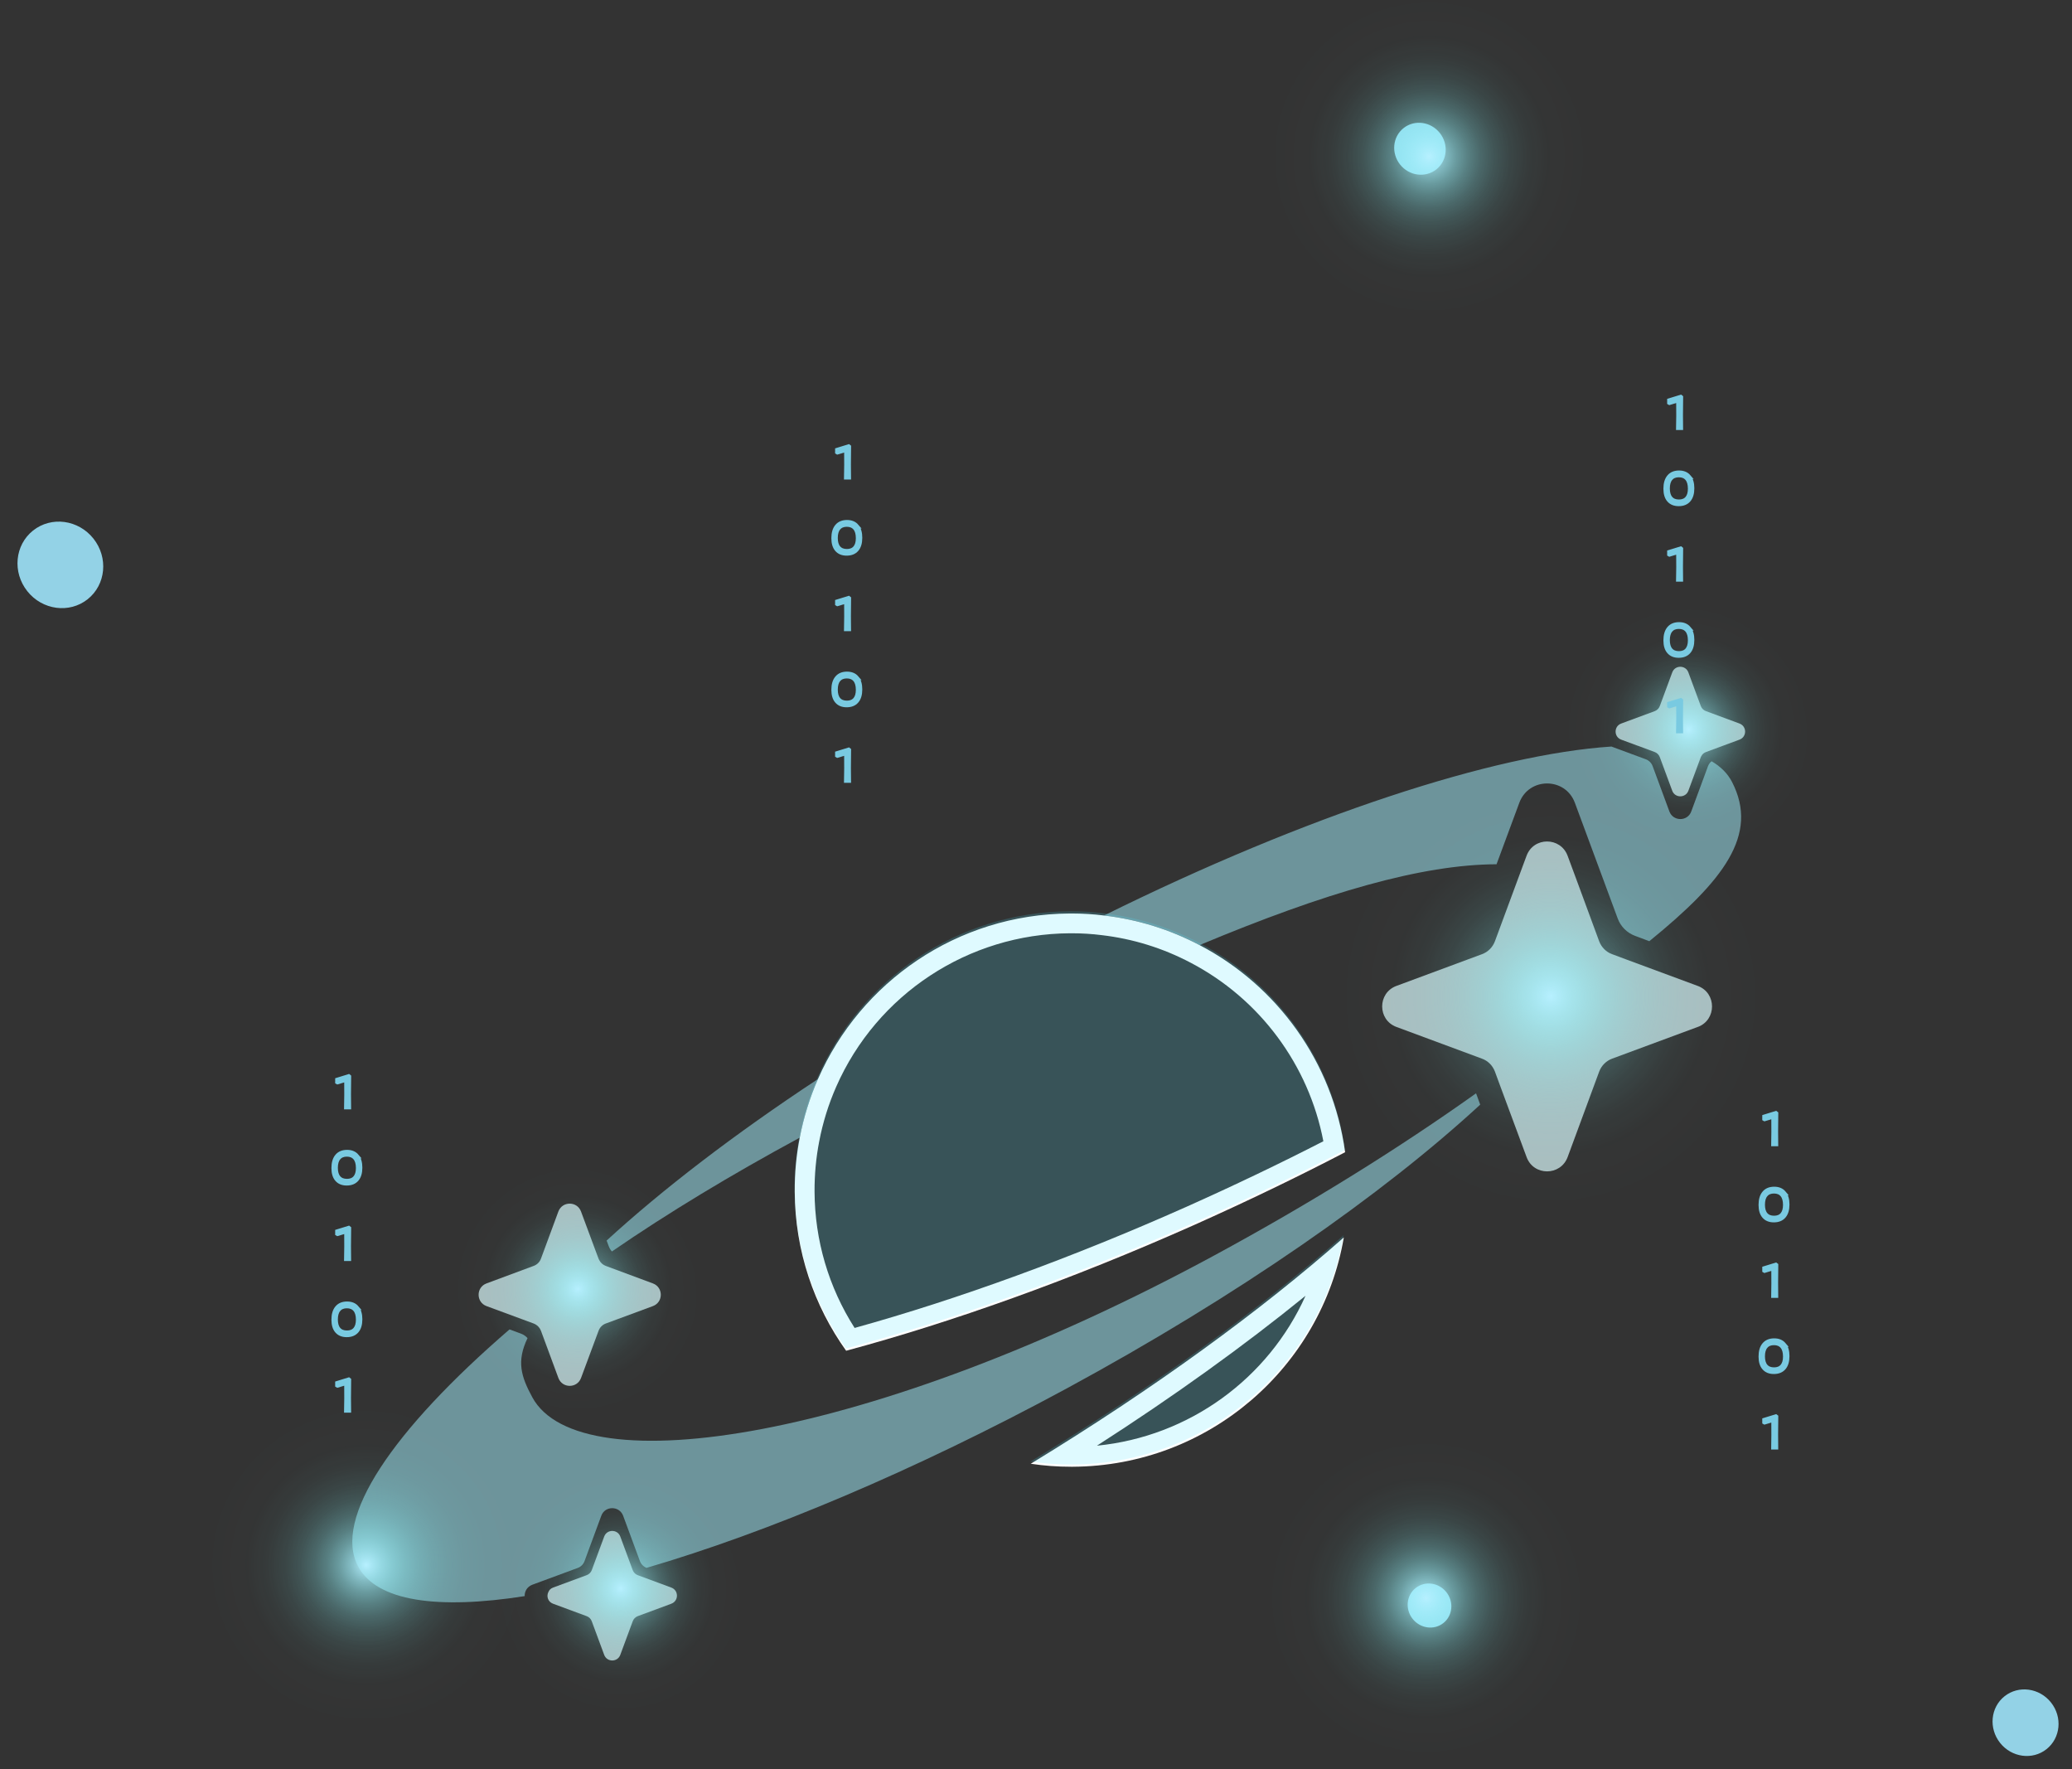 <?xml version="1.0" encoding="UTF-8"?><svg xmlns="http://www.w3.org/2000/svg" xmlns:xlink="http://www.w3.org/1999/xlink" viewBox="0 0 104.779 89.458"><rect x="0" y="0" width="104.779" height="89.458" fill="#333333" stroke="none"/><defs><style>.i{fill:url(#g);}.i,.j,.k,.l,.m,.n,.o{mix-blend-mode:color-dodge;}.p{fill:#50e6ff;}.q{fill:#fff;}.j{fill:url(#h);}.r{opacity:.18;}.r,.s,.t,.u{fill:none;}.k{fill:url(#f);}.l{fill:url(#e);}.s{isolation:isolate;}.m{fill:url(#c);}.v{fill:#93d2e6;mix-blend-mode:screen;}.w{fill:#defcff;opacity:.69;}.n{fill:url(#b);}.u{stroke:#79cae1;stroke-miterlimit:10;stroke-width:.19px;}.o{fill:url(#d);}.x{fill:#a6f2ff;opacity:.51;}</style><radialGradient id="b" cx="-13.824" cy="1321.371" fx="-13.824" fy="1321.371" r="12.464" gradientTransform="translate(1210.175 306.791) rotate(-76.656) scale(.878 -.878)" gradientUnits="userSpaceOnUse"><stop offset="0" stop-color="#b7f0ff"/><stop offset=".036" stop-color="#aff1ff" stop-opacity=".882"/><stop offset=".099" stop-color="#a4f4ff" stop-opacity=".699"/><stop offset=".167" stop-color="#9af7ff" stop-opacity=".532"/><stop offset=".24" stop-color="#92f9ff" stop-opacity=".388"/><stop offset=".318" stop-color="#8bfaff" stop-opacity=".267"/><stop offset=".403" stop-color="#85fcff" stop-opacity=".169"/><stop offset=".497" stop-color="#80fdff" stop-opacity=".094"/><stop offset=".606" stop-color="#7dfeff" stop-opacity=".04"/><stop offset=".744" stop-color="#7bfeff" stop-opacity=".009"/><stop offset="1" stop-color="#7bffff" stop-opacity="0"/></radialGradient><radialGradient id="c" cx="-7.297" cy="1305.349" fx="-7.297" fy="1305.349" r="7.298" gradientTransform="translate(1202.078 295.621) rotate(-76.656) scale(.878 -.878)" xlink:href="#b"/><radialGradient id="d" cx="9.744" cy="1374.925" fx="9.744" fy="1374.925" r="7.298" gradientTransform="translate(1201.953 352.602) rotate(-76.656) scale(.878 -.878)" xlink:href="#b"/><radialGradient id="e" cx="-4.972" cy="1384.254" fx="-4.972" fy="1384.254" r="7.298" gradientTransform="translate(1215.074 357.067) rotate(-76.656) scale(.878 -.878)" xlink:href="#b"/><radialGradient id="f" cx="27.492" cy="1295.292" fx="27.492" fy="1295.292" r="9.385" gradientTransform="translate(1173.357 294.342) rotate(-76.656) scale(.878 -.878)" xlink:href="#b"/><radialGradient id="g" cx="-35.511" cy="1349.333" fx="-35.511" fy="1349.333" r="9.385" gradientTransform="translate(1232.166 324.361) rotate(-76.656) scale(.878 -.878)" xlink:href="#b"/><radialGradient id="h" cx="5.581" cy="1394.513" fx="5.581" fy="1394.513" r="9.385" gradientTransform="translate(1208.83 366.971) rotate(-76.656) scale(.878 -.878)" xlink:href="#b"/></defs><g class="s"><g id="a"><path class="x" d="m30.677,62.721c2.82-2.585,6.455-5.376,10.689-8.167-.412.94-.724,1.933-.921,2.964-3.458,1.87-6.656,3.798-9.5,5.755-.072-.077-.125-.168-.163-.269l-.106-.283Z"/><path class="x" d="m83.404,47.586l-.719-.269c-.408-.153-.734-.475-.882-.887l-2.163-5.841c-.484-1.304-2.326-1.304-2.81,0l-1.151,3.107c-3.784.014-8.651,1.424-15.015,4.086-1.477-.777-3.107-1.295-4.834-1.496,10.267-5.078,19.719-8.152,25.656-8.541h.005l1.736.643c.158.058.288.187.345.345l.849,2.297c.192.508.916.508,1.103,0l.849-2.297c.038-.096.101-.187.182-.245.465.273.815.623,1.036,1.055,1.367,2.662-.427,4.987-4.186,8.042Z"/><path class="x" d="m74.853,55.849c-4.906,4.527-12.267,9.672-20.932,14.362-7.697,4.162-15.125,7.275-21.225,9.059-.153-.058-.278-.187-.336-.34l-.849-2.297c-.192-.508-.916-.508-1.103,0l-.849,2.297c-.058.158-.187.288-.345.345l-2.297.849c-.264.101-.393.34-.384.575-4.417.691-7.471.259-8.416-1.487-1.314-2.431,1.746-6.905,7.649-11.998l.585.216c.125.048.24.125.326.225-.561,1.17-.331,1.937.24,2.988,2.398,4.431,17.105,2.239,34.479-7.164,4.901-2.652,9.385-5.452,13.245-8.2.01.019.014.038.024.058l.187.513Z"/><path class="q" d="m54.204,47.186c.509,0,1.013.031,1.509.094,1.574.184,3.082.651,4.487,1.389,3.51,1.834,5.983,5.176,6.721,9.032-2.189,1.124-4.52,2.239-6.938,3.32-5.737,2.554-11.517,4.663-16.766,6.119-1.316-2.062-2.014-4.431-2.026-6.894-.004-.861.075-1.715.236-2.541.18-.942.467-1.867.854-2.749,2.056-4.69,6.694-7.739,11.819-7.77h.102m0-1c-.037,0-.074,0-.111,0-5.697.034-10.579,3.467-12.727,8.368-.412.94-.724,1.933-.921,2.964-.173.882-.259,1.798-.254,2.733.014,3.002.978,5.774,2.599,8.042,5.313-1.429,11.351-3.577,17.599-6.359,2.661-1.189,5.222-2.422,7.634-3.678-.619-4.565-3.443-8.426-7.361-10.473-1.477-.777-3.107-1.295-4.834-1.496-.53-.067-1.074-.101-1.625-.101h0Z"/><path class="q" d="m66.02,65.513c-1.878,4.182-5.877,7.117-10.549,7.58,3.86-2.478,7.432-5.045,10.549-7.58m1.936-2.949c-4.17,3.683-9.605,7.651-15.832,11.442.669.102,1.35.151,2.045.151.028,0,.057,0,.085,0,6.881-.039,12.574-5.04,13.702-11.593h0Z"/><g class="r"><path class="p" d="m68.012,58.145c-2.412,1.256-4.973,2.489-7.634,3.678-6.249,2.781-12.286,4.93-17.599,6.359-1.621-2.268-2.585-5.04-2.599-8.042-.005-.935.082-1.851.254-2.733.197-1.031.508-2.024.921-2.964,2.148-4.901,7.03-8.335,12.727-8.368.59-.005,1.17.029,1.736.101,1.726.201,3.357.719,4.834,1.496,3.918,2.048,6.742,5.908,7.361,10.473Z"/><path class="p" d="m52.111,73.895c6.227-3.791,11.661-7.759,15.832-11.442-1.128,6.552-6.82,11.553-13.702,11.593-.724.004-1.434-.045-2.13-.151Z"/></g><path class="w" d="m85.854,51.921l-4.326,1.602c-.302.11-.542.35-.657.652l-1.597,4.326c-.36.964-1.722.964-2.076,0l-1.338-3.606-.144-.393-.12-.326c-.115-.302-.35-.542-.657-.652l-4.321-1.602c-.964-.355-.964-1.722,0-2.076l4.321-1.602c.307-.11.542-.35.657-.652l1.419-3.836.182-.489c.355-.964,1.717-.964,2.076,0l.427,1.151,1.17,3.175c.115.302.355.542.657.652l.019.005.691.259,3.616,1.338c.964.355.964,1.722,0,2.076Z"/><path class="w" d="m33.018,66.035l-2.388.882c-.168.062-.297.197-.36.364l-.887,2.388c-.197.532-.949.532-1.146,0l-.882-2.388c-.053-.139-.153-.254-.283-.326-.024-.014-.053-.029-.082-.038l-.609-.225-1.779-.657c-.532-.197-.532-.95,0-1.146l2.388-.887c.168-.062.302-.192.364-.36l.882-2.388c.197-.532.95-.532,1.146,0l.739,1.99.149.398c.01.029.024.053.038.077.067.129.182.23.321.283l2.388.887c.532.197.532.949,0,1.146Z"/><path class="w" d="m33.948,81.083l-1.698.628c-.115.043-.211.139-.254.259l-.628,1.698c-.139.379-.676.379-.815,0l-.628-1.698c-.043-.12-.139-.216-.259-.259l-1.698-.628c-.264-.096-.345-.384-.235-.595.038-.096.115-.177.235-.221l1.698-.628c.12-.043.216-.139.259-.254l.628-1.698c.139-.379.676-.379.815,0l.628,1.698c.01.029.024.053.038.077.053.082.129.144.216.177l1.698.628c.379.139.379.676,0,.815Z"/><path class="w" d="m87.964,37.396l-1.698.628c-.101.038-.187.11-.23.206-.014.014-.024.034-.029.053l-.628,1.698c-.139.374-.676.374-.815,0l-.628-1.698c-.043-.12-.139-.216-.254-.259l-.863-.321h-.005l-.83-.307c-.379-.139-.379-.676,0-.815l1.698-.628c.115-.043.211-.139.254-.259l.628-1.698c.139-.379.676-.379.815,0l.628,1.698c.043.12.139.216.259.259l1.698.628c.379.139.379.676,0,.815Z"/><circle class="n" cx="78.017" cy="50.718" r="10.948" transform="translate(-8.961 83.79) rotate(-53.846)"/><circle class="m" cx="84.966" cy="37.161" r="6.411" transform="translate(4.834 83.843) rotate(-53.846)"/><circle class="o" cx="28.802" cy="65.529" r="6.411" transform="translate(-41.1 50.125) rotate(-53.846)"/><circle class="l" cx="30.966" cy="80.68" r="6.411" transform="translate(-52.447 58.086) rotate(-53.846)"/><polygon class="u" points="17.663 54.426 17.654 55.337 17.66 55.994 17.494 55.994 17.504 55.359 17.501 54.598 17.066 54.729 17.044 54.717 17.044 54.586 17.635 54.403 17.663 54.426"/><path class="u" d="m18.053,58.44c.117.139.176.338.176.596,0,.26-.06.46-.18.599-.12.14-.292.209-.516.209-.217,0-.384-.068-.502-.204s-.176-.33-.176-.582c0-.266.06-.47.181-.613.12-.143.292-.214.516-.214.217,0,.384.07.502.209Z"/><path class="u" d="m17.132,58.553c-.095.113-.142.277-.142.492,0,.213.047.375.142.486.095.111.233.166.414.166.177,0,.312-.055.406-.164.094-.11.141-.269.141-.478,0-.219-.047-.386-.142-.5-.095-.114-.232-.171-.411-.171-.177,0-.313.056-.407.169Z"/><polygon class="u" points="17.663 62.093 17.654 63.004 17.66 63.662 17.494 63.662 17.504 63.026 17.501 62.266 17.066 62.397 17.044 62.384 17.044 62.253 17.635 62.071 17.663 62.093"/><path class="u" d="m18.053,66.107c.117.139.176.338.176.596,0,.26-.06.46-.18.599-.12.14-.292.209-.516.209-.217,0-.384-.068-.502-.204s-.176-.33-.176-.582c0-.266.06-.47.181-.613.12-.143.292-.214.516-.214.217,0,.384.07.502.209Z"/><path class="u" d="m17.132,66.22c-.095.113-.142.277-.142.492,0,.213.047.375.142.486.095.111.233.166.414.166.177,0,.312-.055.406-.164.094-.11.141-.269.141-.478,0-.219-.047-.386-.142-.5-.095-.114-.232-.171-.411-.171-.177,0-.313.056-.407.169Z"/><polygon class="u" points="17.663 69.76 17.654 70.671 17.66 71.329 17.494 71.329 17.504 70.693 17.501 69.933 17.066 70.064 17.044 70.051 17.044 69.92 17.635 69.738 17.663 69.76"/><polygon class="u" points="42.944 22.58 42.935 23.491 42.941 24.149 42.775 24.149 42.785 23.513 42.782 22.753 42.347 22.884 42.325 22.871 42.325 22.74 42.916 22.558 42.944 22.58"/><path class="u" d="m43.334,26.594c.117.139.176.338.176.596,0,.26-.06.46-.18.599-.12.14-.292.209-.516.209-.217,0-.384-.068-.502-.204s-.176-.33-.176-.582c0-.266.06-.47.181-.613.12-.143.292-.214.516-.214.217,0,.384.07.502.209Z"/><path class="u" d="m42.413,26.708c-.095.113-.142.277-.142.492,0,.213.047.375.142.486.095.111.233.166.414.166.177,0,.312-.055.406-.164.094-.11.141-.269.141-.478,0-.219-.047-.386-.142-.5-.095-.114-.232-.171-.411-.171-.177,0-.313.056-.407.169Z"/><polygon class="u" points="42.944 30.247 42.935 31.158 42.941 31.816 42.775 31.816 42.785 31.18 42.782 30.42 42.347 30.551 42.325 30.538 42.325 30.407 42.916 30.225 42.944 30.247"/><path class="u" d="m43.334,34.261c.117.139.176.338.176.596,0,.26-.06.46-.18.599-.12.14-.292.209-.516.209-.217,0-.384-.068-.502-.204s-.176-.33-.176-.582c0-.266.06-.47.181-.613.12-.143.292-.214.516-.214.217,0,.384.07.502.209Z"/><path class="u" d="m42.413,34.375c-.095.113-.142.277-.142.492,0,.213.047.375.142.486.095.111.233.166.414.166.177,0,.312-.055.406-.164.094-.11.141-.269.141-.478,0-.219-.047-.386-.142-.5-.095-.114-.232-.171-.411-.171-.177,0-.313.056-.407.169Z"/><polygon class="u" points="42.944 37.914 42.935 38.825 42.941 39.483 42.775 39.483 42.785 38.847 42.782 38.087 42.347 38.218 42.325 38.205 42.325 38.074 42.916 37.892 42.944 37.914"/><polygon class="u" points="89.831 56.289 89.822 57.2 89.828 57.858 89.662 57.858 89.671 57.222 89.668 56.462 89.234 56.593 89.211 56.58 89.211 56.449 89.802 56.267 89.831 56.289"/><path class="u" d="m90.221,60.303c.117.139.176.338.176.596,0,.26-.06.46-.18.599-.12.14-.292.209-.516.209-.217,0-.384-.068-.502-.204s-.176-.33-.176-.582c0-.266.06-.47.181-.613.12-.143.292-.214.516-.214.217,0,.384.07.502.209Z"/><path class="u" d="m89.299,60.417c-.095.113-.142.277-.142.492,0,.213.047.375.142.486.095.111.233.166.414.166.177,0,.312-.055.406-.164.094-.11.141-.269.141-.478,0-.219-.047-.386-.142-.5-.095-.114-.232-.171-.411-.171-.177,0-.313.056-.407.169Z"/><polygon class="u" points="89.831 63.956 89.822 64.867 89.828 65.525 89.662 65.525 89.671 64.889 89.668 64.129 89.234 64.26 89.211 64.247 89.211 64.116 89.802 63.934 89.831 63.956"/><path class="u" d="m90.221,67.97c.117.139.176.338.176.596,0,.26-.06.46-.18.599-.12.14-.292.209-.516.209-.217,0-.384-.068-.502-.204s-.176-.33-.176-.582c0-.266.06-.47.181-.613.12-.143.292-.214.516-.214.217,0,.384.07.502.209Z"/><path class="u" d="m89.299,68.084c-.095.113-.142.277-.142.492,0,.213.047.375.142.486.095.111.233.166.414.166.177,0,.312-.055.406-.164.094-.11.141-.269.141-.478,0-.219-.047-.386-.142-.5-.095-.114-.232-.171-.411-.171-.177,0-.313.056-.407.169Z"/><polygon class="u" points="89.831 71.623 89.822 72.534 89.828 73.192 89.662 73.192 89.671 72.556 89.668 71.796 89.234 71.927 89.211 71.914 89.211 71.783 89.802 71.601 89.831 71.623"/><polygon class="u" points="85.02 20.077 85.011 20.988 85.017 21.646 84.851 21.646 84.861 21.01 84.857 20.25 84.423 20.381 84.401 20.368 84.401 20.237 84.992 20.055 85.02 20.077"/><path class="u" d="m85.41,24.092c.117.139.176.338.176.596,0,.26-.06.46-.18.599-.12.14-.292.209-.516.209-.217,0-.384-.068-.502-.204s-.176-.33-.176-.582c0-.266.06-.47.181-.613.12-.143.292-.214.516-.214.217,0,.384.07.502.209Z"/><path class="u" d="m84.489,24.205c-.095.113-.142.277-.142.492,0,.213.047.375.142.486.095.111.233.166.414.166.177,0,.312-.055.406-.164.094-.11.141-.269.141-.478,0-.219-.047-.386-.142-.5-.095-.114-.232-.171-.411-.171-.177,0-.313.056-.407.169Z"/><polygon class="u" points="85.02 27.745 85.011 28.655 85.017 29.313 84.851 29.313 84.861 28.677 84.857 27.917 84.423 28.048 84.401 28.035 84.401 27.904 84.992 27.722 85.02 27.745"/><path class="u" d="m85.41,31.759c.117.139.176.338.176.596,0,.26-.06.46-.18.599-.12.14-.292.209-.516.209-.217,0-.384-.068-.502-.204s-.176-.33-.176-.582c0-.266.06-.47.181-.613.12-.143.292-.214.516-.214.217,0,.384.07.502.209Z"/><path class="u" d="m84.489,31.872c-.095.113-.142.277-.142.492,0,.213.047.375.142.486.095.111.233.166.414.166.177,0,.312-.055.406-.164.094-.11.141-.269.141-.478,0-.219-.047-.386-.142-.5-.095-.114-.232-.171-.411-.171-.177,0-.313.056-.407.169Z"/><polygon class="u" points="85.02 35.412 85.011 36.322 85.017 36.98 84.851 36.98 84.861 36.345 84.857 35.584 84.423 35.715 84.401 35.703 84.401 35.572 84.992 35.389 85.02 35.412"/><rect class="t" x="100.786" y="85.392" width="3.287" height="3.414" transform="translate(-31.95 82.62) rotate(-38.467)"/><path class="v" d="m101.143,88.121c-.586-.738-.486-1.794.225-2.359s1.762-.424,2.349.314.486,1.794-.225,2.359c-.711.565-1.762.424-2.349-.314Z"/><rect class="t" x="70.523" y="6.189" width="2.566" height="2.665" transform="translate(10.905 46.3) rotate(-38.467)"/><ellipse class="v" cx="71.806" cy="7.521" rx="1.283" ry="1.333" transform="translate(10.905 46.3) rotate(-38.467)"/><rect class="t" x="71.201" y="80.045" width="2.176" height="2.26" transform="translate(-34.807 62.585) rotate(-38.467)"/><path class="v" d="m71.437,81.851c-.388-.489-.321-1.188.149-1.561s1.166-.281,1.555.208.321,1.188-.149,1.561-1.166.281-1.555-.208Z"/><rect class="t" x=".917" y="26.341" width="4.273" height="4.437" transform="translate(-17.103 8.097) rotate(-38.467)"/><path class="v" d="m1.38,29.889c-.762-.959-.631-2.332.292-3.066.924-.734,2.291-.551,3.053.408.762.959.631,2.332-.293,3.066-.924.734-2.291.551-3.053-.408Z"/><circle class="k" cx="71.865" cy="8.244" r="8.244" transform="translate(22.811 61.407) rotate(-53.846)"/><circle class="i" cx="71.713" cy="81.155" r="8.244" transform="translate(-36.122 91.181) rotate(-53.846)"/><circle class="j" cx="18.093" cy="79.484" r="8.244" transform="translate(-56.76 47.201) rotate(-53.846)"/></g></g></svg>